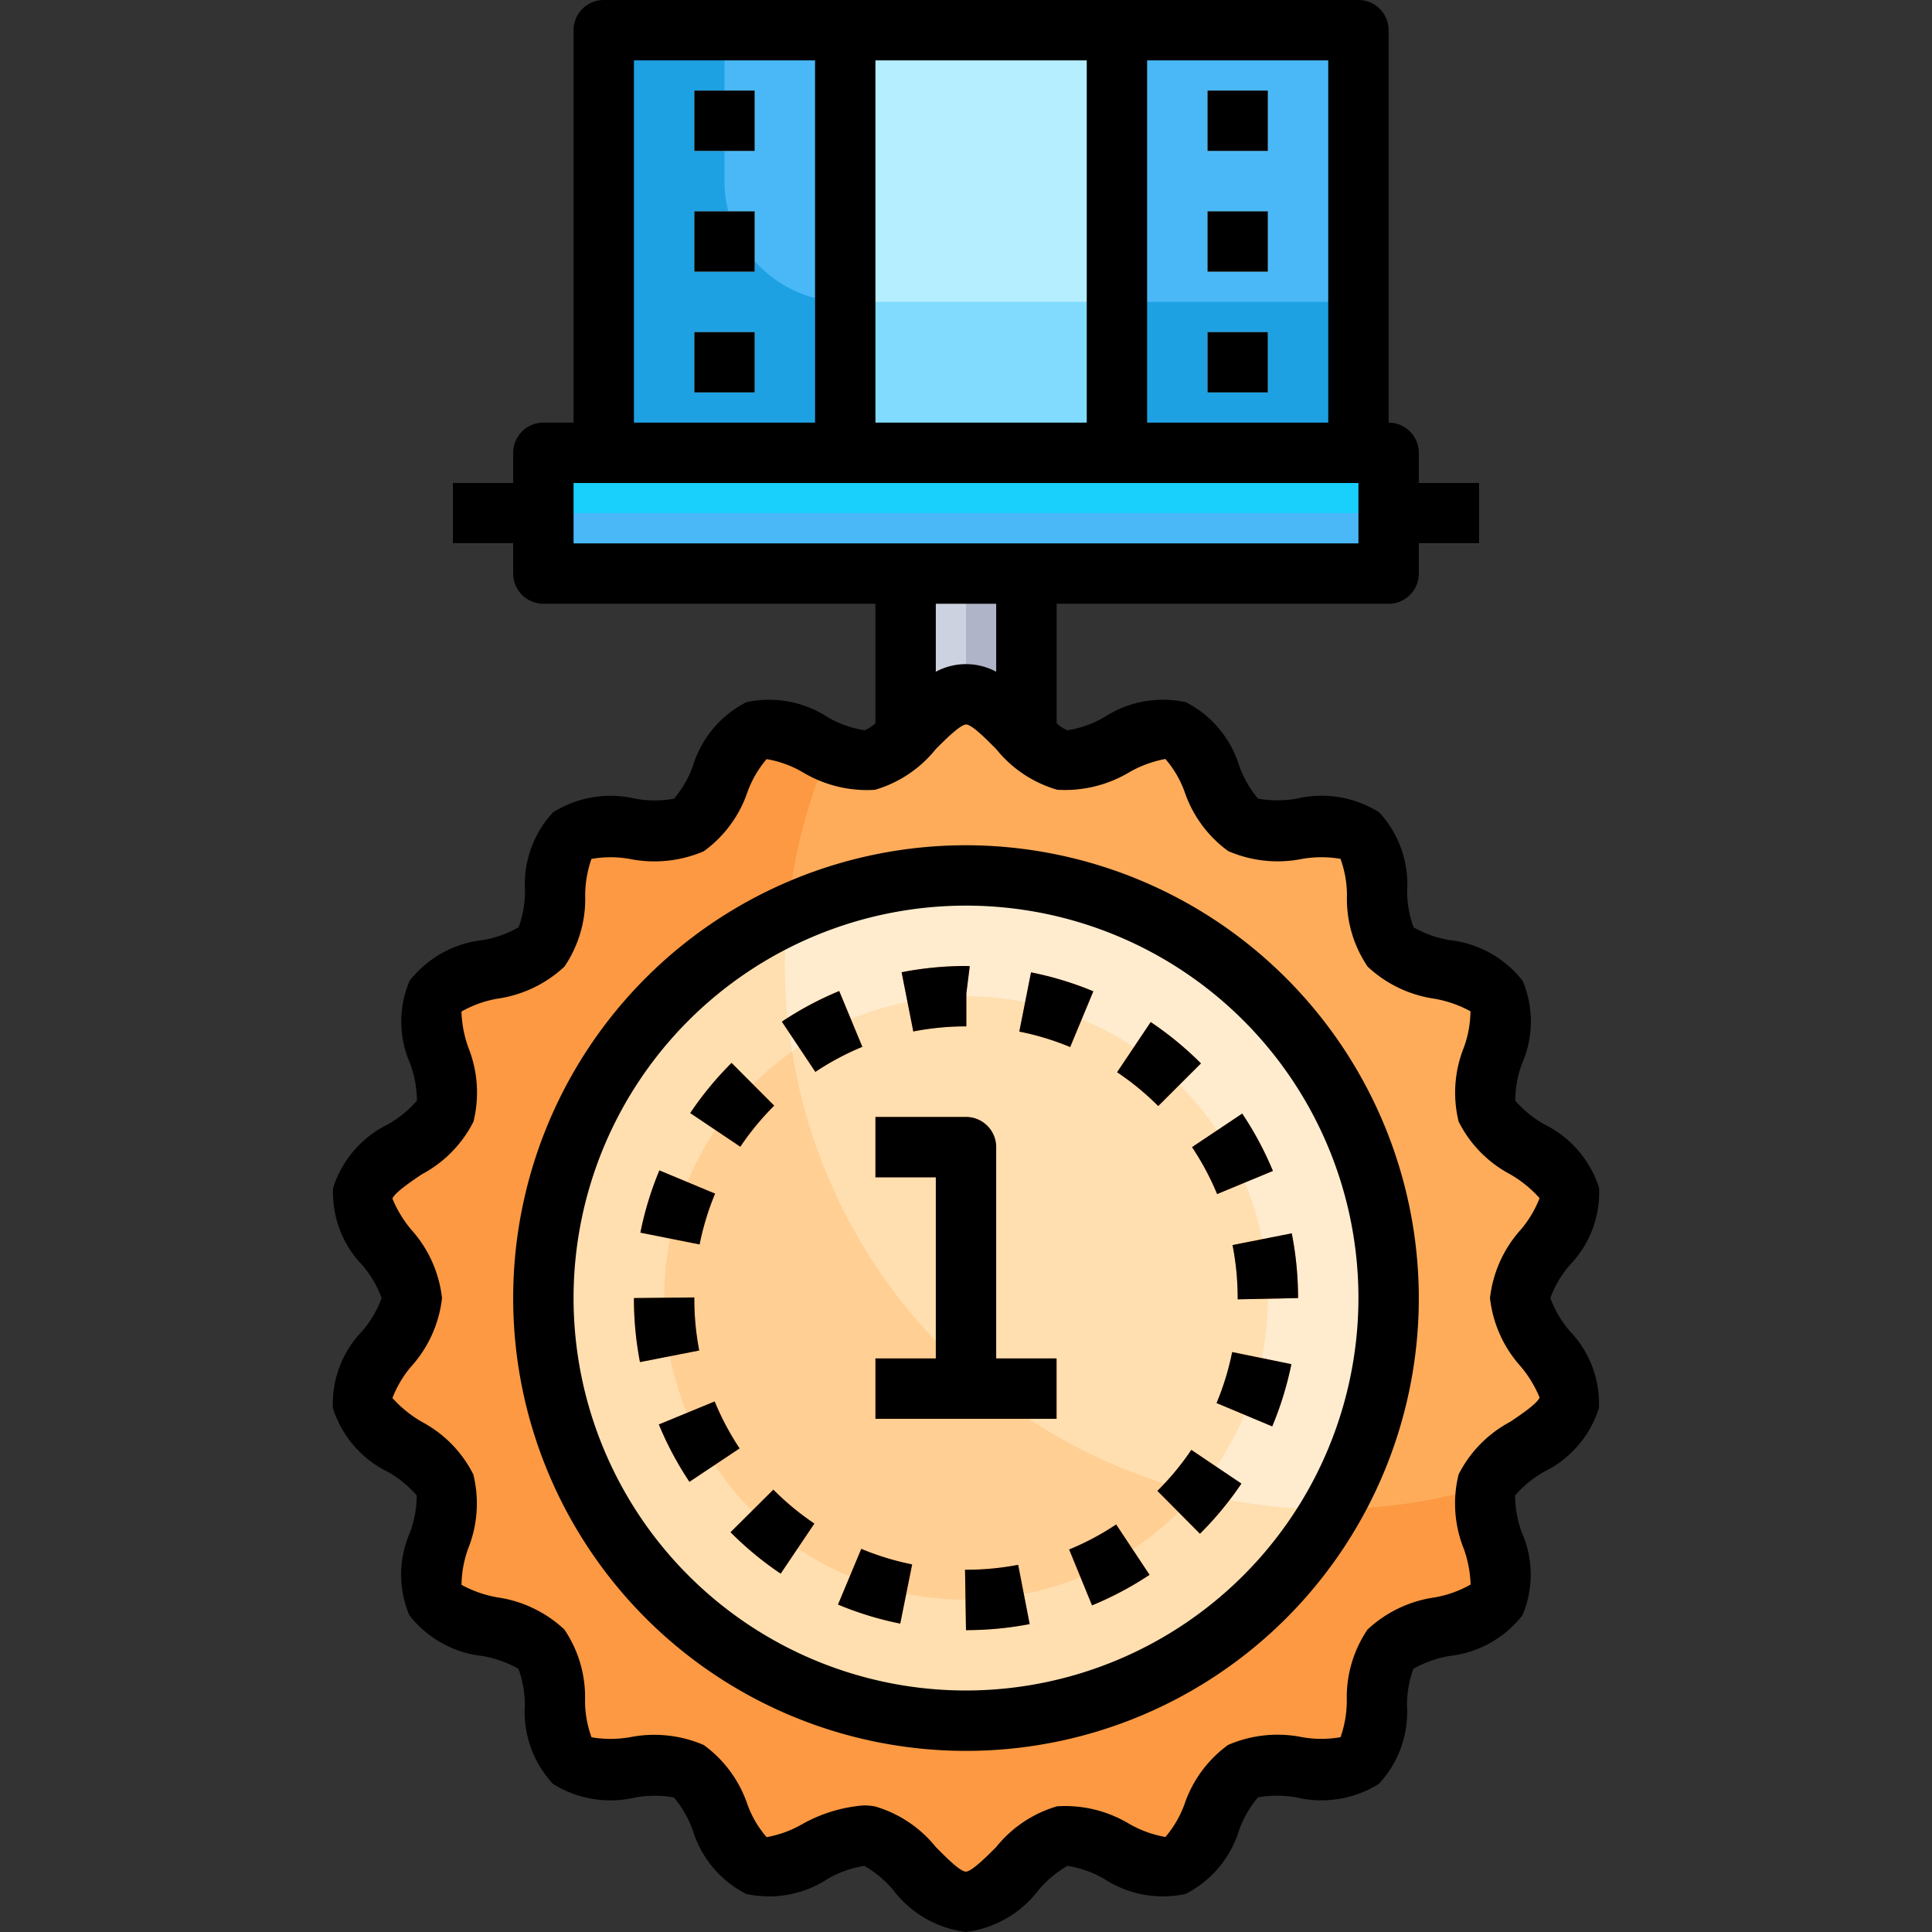 <svg id="_01-Gold_Medal" height="512" viewBox="0 0 64 64" width="512" xmlns="http://www.w3.org/2000/svg" data-name="01-Gold Medal"><rect x="0" y="0" width="64" height="64" fill="#333333" stroke="none"/><path d="m30 19h4v7h-4z" fill="#cdd2e1"/><path d="m32 19h2v7h-2z" fill="#afb4c8"/><circle cx="32" cy="43" fill="#ffeccf" r="14"/><circle cx="32" cy="43" fill="#ffdfb0" r="10"/><path d="m51.99 39.53c.19 1.07-1.63 2.34-1.63 3.47s1.82 2.4 1.63 3.47c-.2 1.11-2.35 1.69-2.73 2.72-.39 1.05.87 2.86.32 3.81-.57.96-2.79.78-3.52 1.63s-.15 2.98-1.02 3.69c-.85.71-2.88-.2-3.86.35s-1.17 2.75-2.24 3.13c-1.04.37-2.63-1.17-3.75-.98-1.09.19-2.04 2.18-3.19 2.18s-2.1-1.99-3.19-2.18c-1.12-.19-2.71 1.35-3.75.98-1.07-.38-1.27-2.57-2.24-3.13s-3 .36-3.86-.35-.3-2.84-1.02-3.69-2.95-.66-3.51-1.63c-.56-.95.7-2.76.31-3.81-.38-1.03-2.53-1.61-2.73-2.72-.19-1.07 1.63-2.34 1.63-3.47s-1.82-2.4-1.63-3.47c.2-1.11 2.35-1.69 2.73-2.72.39-1.05-.87-2.86-.32-3.81.57-.96 2.79-.78 3.52-1.63s.15-2.98 1.02-3.69c.85-.71 2.88.2 3.86-.35s1.17-2.75 2.24-3.13c1.04-.37 2.63 1.17 3.75.98 1.09-.19 2.04-2.18 3.19-2.18s2.1 1.99 3.19 2.18c1.12.19 2.71-1.35 3.75-.98 1.07.38 1.27 2.57 2.24 3.13s3-.36 3.86.35.3 2.84 1.02 3.69 2.95.66 3.51 1.63c.56.95-.7 2.76-.31 3.81.38 1.03 2.53 1.61 2.73 2.72zm-5.99 3.47a14 14 0 1 0 -14 14 14 14 0 0 0 14-14z" fill="#ffac5a"/><path d="m46 15v4h-28v-4h2 8 9 8z" fill="#19cffc"/><path d="m46 17v2h-28v-2h2 8 9 8z" fill="#4ab8f7"/><path d="m20 1h8v14h-8z" fill="#4ab8f7"/><path d="m37 1h8v14h-8z" fill="#4ab8f7"/><path d="m28 1h9v14h-9z" fill="#b5efff"/><path d="m39.639 49.446a9.995 9.995 0 1 1 -13.4-14.614 18.1 18.1 0 0 1 -.239-2.832c0-.565.034-1.123.085-1.675a13.991 13.991 0 1 0 18.029 19.669c-.038 0-.075.006-.114.006a18.011 18.011 0 0 1 -4.361-.554z" fill="#ffdfb0"/><path d="m22 43a10 10 0 0 0 17.639 6.446 17.991 17.991 0 0 1 -13.4-14.614 9.982 9.982 0 0 0 -4.239 8.168z" fill="#ffcf94"/><path d="m44.114 49.994a13.991 13.991 0 1 1 -18.029-19.669 17.858 17.858 0 0 1 1.384-5.444c-.85-.373-1.742-.918-2.409-.681-1.07.38-1.27 2.57-2.24 3.13s-3.01-.36-3.86.35c-.87.71-.3 2.84-1.02 3.69s-2.95.67-3.52 1.63c-.55.95.71 2.76.32 3.81-.38 1.03-2.53 1.61-2.73 2.72-.19 1.07 1.63 2.34 1.63 3.47s-1.82 2.4-1.63 3.47c.2 1.11 2.35 1.69 2.73 2.72.39 1.05-.87 2.86-.31 3.81.56.97 2.78.79 3.51 1.63s.16 2.98 1.02 3.69 2.88-.2 3.86.35 1.17 2.75 2.24 3.13c1.04.37 2.63-1.17 3.75-.98 1.09.19 2.05 2.18 3.19 2.18s2.1-1.99 3.19-2.18c1.12-.19 2.71 1.35 3.75.98 1.07-.38 1.27-2.57 2.24-3.13s3.01.36 3.86-.35c.87-.71.3-2.84 1.02-3.69s2.95-.67 3.52-1.63c.546-.943-.687-2.731-.325-3.784a17.985 17.985 0 0 1 -5.141.778z" fill="#fc9942"/><path d="m24 6v-5h-4v14h8v-5a4 4 0 0 1 -4-4z" fill="#1ea1e3"/><path d="m37 10h8v5h-8z" fill="#1ea1e3"/><path d="m28 10h9v5h-9z" fill="#80dbff"/><path d="m15 16h3v2h-3z" fill="#afb4c8"/><g fill="#ff873c"><path d="m23.688 39.54-1.845-.769a10.832 10.832 0 0 0 -.629 2.062l1.961.391a8.965 8.965 0 0 1 .513-1.684z"/><path d="m23 43v-.021l-2 .021a11.058 11.058 0 0 0 .2 2.121l1.962-.384a9.074 9.074 0 0 1 -.162-1.737z"/><path d="m25.646 36.626-1.412-1.416a11 11 0 0 0 -1.37 1.662l1.66 1.115a9.07 9.07 0 0 1 1.122-1.361z"/><path d="m24.2 50.757a10.951 10.951 0 0 0 1.661 1.372l1.116-1.659a9 9 0 0 1 -1.359-1.123z"/><path d="m23.674 46.425-1.849.762a11.018 11.018 0 0 0 1.013 1.9l1.662-1.107a8.981 8.981 0 0 1 -.826-1.555z"/><path d="m32 34h.011v-1.085l.113-.907a.852.852 0 0 0 -.124-.008 11.088 11.088 0 0 0 -2.133.207l.387 1.962a9.073 9.073 0 0 1 1.746-.169z"/><path d="m39.487 38a9.014 9.014 0 0 1 .832 1.555l1.848-.766a11.057 11.057 0 0 0 -1.017-1.9z"/><path d="m39.783 35.226a11.114 11.114 0 0 0 -1.664-1.369l-1.114 1.662a9.012 9.012 0 0 1 1.363 1.12z"/><path d="m36.218 32.838a10.9 10.9 0 0 0 -2.064-.627l-.388 1.962a8.854 8.854 0 0 1 1.685.512z"/><path d="m38.34 49.387 1.41 1.42a11.006 11.006 0 0 0 1.373-1.661l-1.658-1.117a9.006 9.006 0 0 1 -1.125 1.358z"/><path d="m27.8 32.829a10.991 10.991 0 0 0 -1.9 1.015l1.11 1.664a8.941 8.941 0 0 1 1.556-.83z"/><path d="m40.829 41.244a9.129 9.129 0 0 1 .171 1.756v.042l2-.042a11.075 11.075 0 0 0 -.209-2.144z"/><path d="m35.417 51.329.758 1.851a11 11 0 0 0 1.905-1.012l-1.106-1.668a8.9 8.9 0 0 1 -1.557.829z"/><path d="m40.3 46.478 1.844.773a10.976 10.976 0 0 0 .634-2.062l-1.961-.4a8.909 8.909 0 0 1 -.517 1.689z"/><path d="m27.76 53.153a10.888 10.888 0 0 0 2.062.631l.394-1.961a8.936 8.936 0 0 1 -1.685-.515z"/><path d="m32 52h-.032l.032 2a11.084 11.084 0 0 0 2.109-.2l-.381-1.963a9.133 9.133 0 0 1 -1.728.163z"/></g><path d="m23 3h2v2h-2z" fill="#b5efff"/><path d="m23 7h2v2h-2z" fill="#b5efff"/><path d="m23 11h2v2h-2z" fill="#b5efff"/><path d="m40 3h2v2h-2z" fill="#b5efff"/><path d="m40 7h2v2h-2z" fill="#b5efff"/><path d="m40 11h2v2h-2z" fill="#b5efff"/><path d="m46 16h3v2h-3z" fill="#afb4c8"/><path d="m33 38a1 1 0 0 0 -1-1h-3v2h2v6h-2v2h6v-2h-2z" fill="#fc9942"/><path d="m51.358 43a3.534 3.534 0 0 1 .642-1.093 3.458 3.458 0 0 0 .972-2.555 3.538 3.538 0 0 0 -1.826-2.112 3.652 3.652 0 0 1 -.95-.778 3.546 3.546 0 0 1 .22-1.221 3.469 3.469 0 0 0 .023-2.75 3.57 3.57 0 0 0 -2.428-1.35 3.683 3.683 0 0 1 -1.184-.421 3.5 3.5 0 0 1 -.214-1.213 3.49 3.49 0 0 0 -.93-2.6 3.577 3.577 0 0 0 -2.732-.45 3.689 3.689 0 0 1 -1.274 0 3.542 3.542 0 0 1 -.619-1.065 3.533 3.533 0 0 0 -1.777-2.132 3.572 3.572 0 0 0 -2.705.5 3.513 3.513 0 0 1 -1.214.431 1.051 1.051 0 0 1 -.36-.234v-3.957h10.998a1 1 0 0 0 1-1v-1h2v-2h-2v-1a1 1 0 0 0 -1-1v-13a1 1 0 0 0 -1-1h-25a1 1 0 0 0 -1 1v13h-1a1 1 0 0 0 -1 1v1h-2v2h2v1a1 1 0 0 0 1 1h11v3.957a1.062 1.062 0 0 1 -.361.234 3.459 3.459 0 0 1 -1.215-.43 3.56 3.56 0 0 0 -2.7-.5 3.535 3.535 0 0 0 -1.777 2.133 3.555 3.555 0 0 1 -.619 1.065 3.645 3.645 0 0 1 -1.275 0 3.584 3.584 0 0 0 -2.731.449 3.493 3.493 0 0 0 -.93 2.6 3.492 3.492 0 0 1 -.214 1.212 3.659 3.659 0 0 1 -1.183.422 3.567 3.567 0 0 0 -2.429 1.351 3.462 3.462 0 0 0 .024 2.749 3.542 3.542 0 0 1 .22 1.221 3.66 3.66 0 0 1 -.951.778 3.54 3.54 0 0 0 -1.825 2.112 3.456 3.456 0 0 0 .966 2.554 3.534 3.534 0 0 1 .642 1.093 3.534 3.534 0 0 1 -.642 1.093 3.458 3.458 0 0 0 -.972 2.555 3.538 3.538 0 0 0 1.826 2.112 3.652 3.652 0 0 1 .95.778 3.546 3.546 0 0 1 -.22 1.221 3.469 3.469 0 0 0 -.023 2.75 3.57 3.57 0 0 0 2.428 1.35 3.683 3.683 0 0 1 1.184.421 3.5 3.5 0 0 1 .214 1.213 3.49 3.49 0 0 0 .93 2.6 3.589 3.589 0 0 0 2.732.45 3.616 3.616 0 0 1 1.274 0 3.542 3.542 0 0 1 .619 1.065 3.533 3.533 0 0 0 1.777 2.132 3.558 3.558 0 0 0 2.7-.5 3.535 3.535 0 0 1 1.214-.431 3.6 3.6 0 0 1 .943.785 3.591 3.591 0 0 0 2.424 1.406 3.591 3.591 0 0 0 2.417-1.406 3.6 3.6 0 0 1 .944-.785 3.519 3.519 0 0 1 1.215.43 3.55 3.55 0 0 0 2.7.5 3.535 3.535 0 0 0 1.777-2.133 3.555 3.555 0 0 1 .619-1.065 3.7 3.7 0 0 1 1.275 0 3.578 3.578 0 0 0 2.731-.449 3.493 3.493 0 0 0 .93-2.6 3.492 3.492 0 0 1 .214-1.212 3.659 3.659 0 0 1 1.183-.422 3.567 3.567 0 0 0 2.429-1.351 3.462 3.462 0 0 0 -.024-2.749 3.542 3.542 0 0 1 -.22-1.221 3.66 3.66 0 0 1 .951-.778 3.54 3.54 0 0 0 1.825-2.112 3.456 3.456 0 0 0 -.966-2.554 3.534 3.534 0 0 1 -.642-1.093zm-7.358-29h-6v-12h6zm-15 0v-12h7v12zm-8-12h6v12h-6zm-2 14h26v2h-26zm14 4v2.252a2.11 2.11 0 0 0 -2 0v-2.252zm17.027 27.1a4.027 4.027 0 0 0 -1.709 1.743 4.016 4.016 0 0 0 .171 2.459 3.856 3.856 0 0 1 .227 1.188 3.679 3.679 0 0 1 -1.194.427 4.1 4.1 0 0 0 -2.222 1.065 4 4 0 0 0 -.685 2.356 3.677 3.677 0 0 1 -.208 1.209 3.676 3.676 0 0 1 -1.267 0 4.128 4.128 0 0 0 -2.457.256 4.015 4.015 0 0 0 -1.447 1.969 3.549 3.549 0 0 1 -.63 1.081 3.705 3.705 0 0 1 -1.178-.423 4.122 4.122 0 0 0 -2.41-.594 4.029 4.029 0 0 0 -2.018 1.35c-.261.262-.8.807-1 .814s-.737-.552-1-.814a4.029 4.029 0 0 0 -2.023-1.348 2.142 2.142 0 0 0 -.373-.031 4.945 4.945 0 0 0 -2.037.625 3.626 3.626 0 0 1 -1.172.426 3.438 3.438 0 0 1 -.635-1.083 4.022 4.022 0 0 0 -1.447-1.969 4.148 4.148 0 0 0 -2.458-.256 3.76 3.76 0 0 1 -1.26 0 3.547 3.547 0 0 1 -.215-1.215 3.993 3.993 0 0 0 -.685-2.356 4.1 4.1 0 0 0 -2.219-1.064 3.871 3.871 0 0 1 -1.187-.415 3.6 3.6 0 0 1 .219-1.2 4.016 4.016 0 0 0 .171-2.459 4.016 4.016 0 0 0 -1.706-1.741 3.924 3.924 0 0 1 -.973-.79 3.624 3.624 0 0 1 .62-1.041 4.06 4.06 0 0 0 1.022-2.269 4.054 4.054 0 0 0 -1.022-2.27 3.905 3.905 0 0 1 -.62-1.023c.06-.191.655-.592.975-.808a4.027 4.027 0 0 0 1.709-1.743 4.016 4.016 0 0 0 -.171-2.459 3.856 3.856 0 0 1 -.227-1.188 3.679 3.679 0 0 1 1.194-.427 4.1 4.1 0 0 0 2.22-1.064 4 4 0 0 0 .685-2.356 3.677 3.677 0 0 1 .208-1.209 3.628 3.628 0 0 1 1.267 0 4.145 4.145 0 0 0 2.457-.256 4.015 4.015 0 0 0 1.447-1.969 3.549 3.549 0 0 1 .63-1.081 3.517 3.517 0 0 1 1.178.423 4.146 4.146 0 0 0 2.41.594 4.029 4.029 0 0 0 2.018-1.35c.261-.262.8-.807 1-.814s.737.552 1 .814a4.029 4.029 0 0 0 2.023 1.348 4.165 4.165 0 0 0 2.41-.594 3.785 3.785 0 0 1 1.172-.426 3.438 3.438 0 0 1 .635 1.083 4.022 4.022 0 0 0 1.447 1.969 4.119 4.119 0 0 0 2.458.256 3.76 3.76 0 0 1 1.26 0 3.547 3.547 0 0 1 .215 1.215 3.993 3.993 0 0 0 .685 2.356 4.1 4.1 0 0 0 2.219 1.064 3.871 3.871 0 0 1 1.187.415 3.6 3.6 0 0 1 -.219 1.2 4.016 4.016 0 0 0 -.171 2.459 4.016 4.016 0 0 0 1.706 1.741 3.924 3.924 0 0 1 .973.79 3.624 3.624 0 0 1 -.62 1.041 4.06 4.06 0 0 0 -1.022 2.269 4.054 4.054 0 0 0 1.022 2.27 3.905 3.905 0 0 1 .62 1.023c-.058.191-.653.592-.973.807z"/><path d="m32 28a15 15 0 1 0 15 15 15.017 15.017 0 0 0 -15-15zm0 28a13 13 0 1 1 13-13 13.015 13.015 0 0 1 -13 13z"/><path d="m25.646 36.626-1.412-1.416a11 11 0 0 0 -1.37 1.662l1.66 1.115a9.07 9.07 0 0 1 1.122-1.361z"/><path d="m23.688 39.54-1.845-.769a10.832 10.832 0 0 0 -.629 2.062l1.961.391a8.965 8.965 0 0 1 .513-1.684z"/><path d="m23 43v-.021l-2 .021a11.058 11.058 0 0 0 .2 2.121l1.962-.384a9.074 9.074 0 0 1 -.162-1.737z"/><path d="m39.783 35.226a11.114 11.114 0 0 0 -1.664-1.369l-1.114 1.662a9.012 9.012 0 0 1 1.363 1.12z"/><path d="m32 34h.011v-1.085l.113-.907a.852.852 0 0 0 -.124-.008 11.088 11.088 0 0 0 -2.133.207l.387 1.962a9.073 9.073 0 0 1 1.746-.169z"/><path d="m36.218 32.838a10.9 10.9 0 0 0 -2.064-.627l-.388 1.962a8.854 8.854 0 0 1 1.685.512z"/><path d="m23.674 46.425-1.849.762a11.018 11.018 0 0 0 1.013 1.9l1.662-1.107a8.981 8.981 0 0 1 -.826-1.555z"/><path d="m40.3 46.478 1.844.773a10.976 10.976 0 0 0 .634-2.062l-1.961-.4a8.909 8.909 0 0 1 -.517 1.689z"/><path d="m41 43v.042l2-.042a11.075 11.075 0 0 0 -.209-2.144l-1.962.388a9.129 9.129 0 0 1 .171 1.756z"/><path d="m35.417 51.329.758 1.851a11 11 0 0 0 1.905-1.012l-1.106-1.668a8.9 8.9 0 0 1 -1.557.829z"/><path d="m39.487 38a9.014 9.014 0 0 1 .832 1.555l1.848-.766a11.057 11.057 0 0 0 -1.017-1.9z"/><path d="m38.34 49.387 1.41 1.42a11.006 11.006 0 0 0 1.373-1.661l-1.658-1.117a9.006 9.006 0 0 1 -1.125 1.358z"/><path d="m24.2 50.757a10.951 10.951 0 0 0 1.661 1.372l1.116-1.659a9 9 0 0 1 -1.359-1.123z"/><path d="m27.8 32.829a10.991 10.991 0 0 0 -1.9 1.015l1.11 1.664a8.941 8.941 0 0 1 1.556-.83z"/><path d="m27.76 53.153a10.888 10.888 0 0 0 2.062.631l.394-1.961a8.936 8.936 0 0 1 -1.685-.515z"/><path d="m32 52h-.032l.032 2a11.084 11.084 0 0 0 2.109-.2l-.381-1.963a9.133 9.133 0 0 1 -1.728.163z"/><path d="m23 3h2v2h-2z"/><path d="m23 7h2v2h-2z"/><path d="m23 11h2v2h-2z"/><path d="m40 3h2v2h-2z"/><path d="m40 7h2v2h-2z"/><path d="m40 11h2v2h-2z"/><path d="m33 38a1 1 0 0 0 -1-1h-3v2h2v6h-2v2h6v-2h-2z"/></svg>